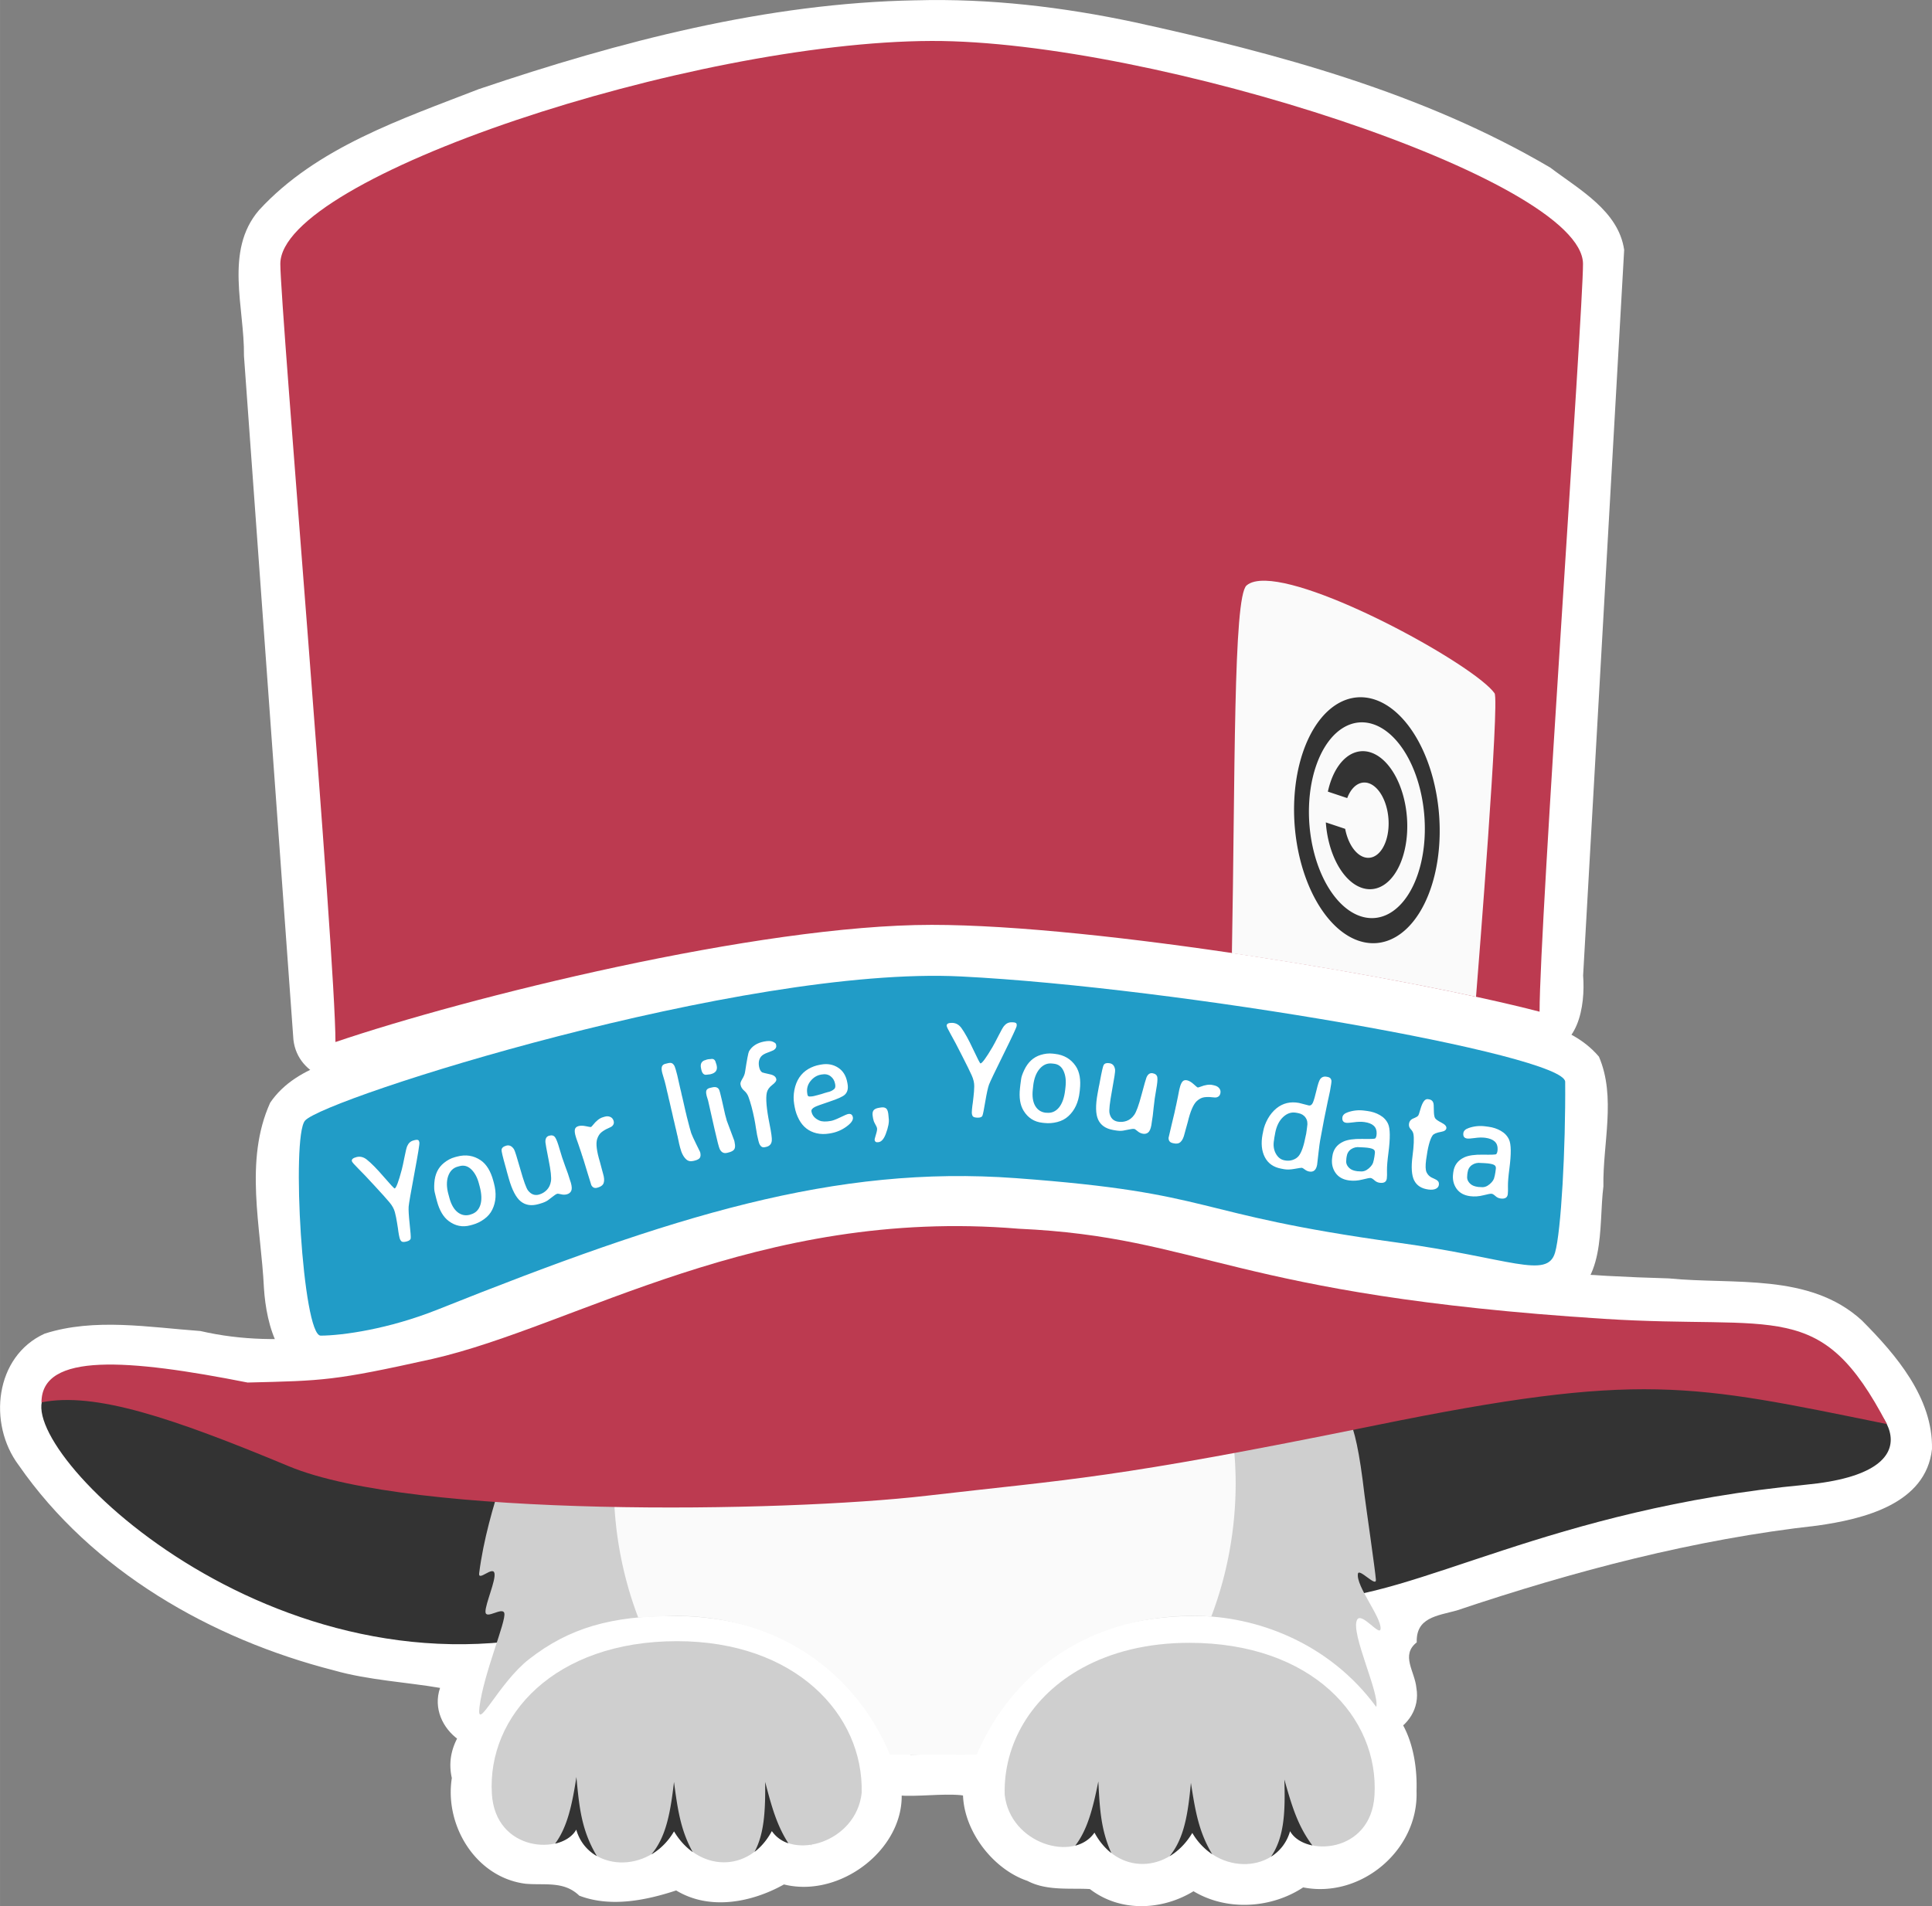 <svg xmlns="http://www.w3.org/2000/svg" width="444.92" height="439.09" viewBox="0 0 117.72 116.18" xmlns:v="https://vecta.io/nano"><rect x="0" y="0" width="117.72" height="116.18" fill="#808080" stroke="none"/><g fill="#fff"><path d="M55.809.018c-9.111.166-18.048 2.513-26.634 5.413-4.728 1.84-9.879 3.548-13.398 7.382-2.123 2.478-.872 5.951-.913 8.873l3.014 41.689c.262 2.276 3.039 3.171 4.876 2.088 10.943-3.1 21.969-6.028 33.381-6.459 9.098.032 17.96 1.545 26.933 3.012 3.604.5 7.114 1.753 10.722 2.042 2.387.048 2.816-2.753 2.673-4.605l2.501-44.224c-.346-2.379-2.733-3.67-4.502-5.014-7.759-4.566-16.594-6.945-25.327-8.858C64.75.424 60.302-.103 55.811.019z" paint-order="markers stroke fill"/><path d="M56.968 56.952c-11.258.206-22.245 3.218-32.96 6.443-2.566 1.058-5.871 1.359-7.546 3.812-1.6 3.535-.559 7.579-.381 11.298.143 2.27.946 5.407 3.743 5.45 6.126-.338 11.588-3.531 17.356-5.31 8.849-3.195 18.352-5.368 27.79-3.96 7.197.858 14.187 2.891 21.361 3.914 2.867.294 5.778 1.372 8.661.838 2.935-1.04 2.393-4.669 2.707-7.13-.047-2.609.788-5.434-.272-7.904-1.923-2.266-5.243-2.348-7.912-3.16-10.332-2.113-20.804-3.752-31.343-4.281l-1.203-.01z" paint-order="markers stroke fill"/><path d="M57.436 72.214c-10.633-.157-20.378 4.58-30.319 7.642-4.871 1.33-9.877 2.433-14.908 1.268-3.129-.225-6.445-.814-9.489.16-3.045 1.383-3.467 5.496-1.589 8.008 4.465 6.445 11.716 10.598 19.214 12.515 2.076.597 4.539.731 6.468 1.069-.851 2.49 2.347 4.859 4.406 3.114 1.813-1.903 3.574-4.166 6.378-4.574 5.324-1.364 11.857.791 14.052 6.141 1.209 2.73 4.55 1.642 6.887 1.855 1.987.359 3.577-1.075 4.078-2.903 1.968-3.044 5.244-5.2 8.91-5.364 3.796-.422 7.486 1.288 10.076 3.996 1.736 1.843 5.144.265 4.704-2.269-.097-1.009-.971-1.99.021-2.771-.047-1.503 1.2-1.611 2.437-1.945 7.15-2.402 14.472-4.337 21.983-5.174 2.775-.393 6.611-1.302 6.976-4.666.064-3.117-2.198-5.757-4.279-7.843-3.187-2.913-7.808-2.162-11.76-2.556-10.11-.274-20.107-1.657-29.83-4.177-4.714-1.205-9.568-1.517-14.417-1.524z" paint-order="markers stroke fill"/><path d="M40.563 98.506c-3.76-.089-7.367 1.557-9.874 4.34-1.581 1.475-3.71 3.055-3.159 5.524-.458 2.91 1.48 6.076 4.509 6.444 1.192.099 2.324-.176 3.257.725 1.911.732 4.088.28 5.904-.318 2.053 1.247 4.628.72 6.568-.366 3.966.987 8.597-3.21 6.759-7.247-1.71-4.447-5.669-7.907-10.392-8.742a16.43 16.43 0 0 0-3.573-.36zm8.869 13.939c-.063.167.081-.381 0 0zm22.046-13.648c-5.052-.152-9.593 3.488-11.771 7.857-2.464 2.617-.12 6.967 2.898 7.984 1.18.624 2.619.427 3.804.498 1.852 1.426 4.392 1.306 6.314.133 2.056 1.235 4.764 1.035 6.682-.235 3.51.697 7.044-2.275 6.907-5.868.075-2.294-.612-5.039-2.955-5.961-2.893-2.484-6.415-4.803-10.411-4.41-.49-.004-.979.001-1.469.002zm12.117 4.64c.204.076-.85-.244 0 0zm-23.64 3.011c.02-.022.103-.074 0 0z" paint-order="markers stroke fill"/></g><g fill-rule="evenodd"><path d="M3.265 84.68c-4.28 1.388 10.388 17.705 28.376 15.292-2.693-4.066 14.493-4.546 25.074-4.475 20.867-.576 21.359-1.413 16.642 1.898 2.994.058 1.191.256 6.627.122 6.421-.158 14.357-5.529 30.059-7.027 8.163-.778 4.953-5.059 1.848-6.27-12.835-3.312-92.751 3.105-108.63.459z" fill="#333"/><path d="M80.327 83.315l-48.695 4.072s-1.932 4.497-2.437 8.501c-.066.525.835-.462.933-.003.092.433-.557 1.873-.548 2.352.01.503 1.034-.326 1.147.08.132.472-1.261 3.682-1.513 5.731-.197 1.599 1.174-1.479 3.014-2.917 2.468-1.93 5.045-2.642 8.831-2.642 6.92 0 12.567 3.996 14.408 8.467l2.636-.075c1.893-4.44 7.586-8.392 14.705-8.392 3.656 0 8.139 1.578 11.049 5.546.217-.825-1.573-4.498-1.171-5.303.265-.529 1.399 1.044 1.435.54.051-.709-1.498-2.583-1.381-3.35.058-.382 1.122.848 1.096.364-.026-.479-.632-4.649-.694-5.172-.631-5.345-1.096-4.863-2.816-7.8z" fill="#cfcfcf"/><path d="M74.306 83.811l-36.634 3.064a23.18 23.18 0 0 0-.275 3.558c0 2.8.507 5.573 1.49 8.153l2.172-.104c6.92 0 11.322 3.993 13.164 8.464.88-.022 4.412.026 5.292 0 1.893-4.44 6.175-8.464 13.294-8.464.329 0 .662.019.996.048.975-2.563 1.481-5.316 1.487-8.097a23.04 23.04 0 0 0-.985-6.622z" fill="#fafafa"/><path d="M56.753 2.496c-14.599.045-39.673 8.295-39.673 13.587 0 2.646 3.359 42.136 3.359 47.428 7.979-2.709 25.745-7.142 36.329-7.142 10.174 0 29.152 3.244 37.042 5.292 0-5.292 2.656-42.761 2.646-45.578-.019-5.161-26.21-13.629-39.703-13.587zm5.306 72.393c-15.875-1.323-26.963 5.941-35.719 7.938-6.021 1.338-6.615 1.323-11.254 1.437-7.268-1.437-12.559-1.852-12.559 1.209 3.252-.65 7.955.93 15.076 3.896 7.568 3.152 30.082 2.815 38.863 1.794s11.198-.999 27.37-4.296 19.162-2.508 31.139-.071c-4.039-7.729-6.605-5.733-17.249-6.415-22.748-1.457-24.437-4.983-35.668-5.492z" fill="#bc3a50"/><path d="M18.581 68.305c1.145-1.351 26.696-9.455 39.974-8.791 13.213.661 36.802 4.773 36.815 6.42.031 4.058-.249 9.135-.616 10.406-.476 1.649-2.754.338-9.556-.598-12.95-1.782-10.857-3.021-23.301-3.935-11.019-.809-20.842 2.262-35.218 8.004-3 1.198-5.809 1.587-7.139 1.595-1.101.007-1.804-12.103-.959-13.1z" fill="#219cc7"/><path d="M77.117 35.395c-.515-.014-.916.074-1.163.289-.817.712-.689 11.607-.892 22.413 5.441.805 10.779 1.77 14.875 2.658.145-1.806 1.443-18.059 1.13-18.501-1.16-1.638-10.347-6.76-13.95-6.859z" fill="#fafafa"/><g transform="matrix(.009 .003 -.001 .015 79.367 41.172)"><path d="M930 490a440 440 0 1 1-880 0 440 440 0 1 1 880 0" fill="#fafafa" stroke="#333" stroke-width="100"/><path d="M219 428h131a150 150 0 1 1 0 125H219a275 275 0 1 0 0-125z" fill="#333"/></g><path d="M61.217 109.38c.337 3.029 4.234 4.133 5.473 2.311 1.404 2.616 4.493 2.484 5.962.018 1.573 2.687 5.234 2.423 5.957-.107.865 1.559 4.929 1.389 5.142-2.178.283-4.741-3.812-9.296-11.283-9.296-2.569 0-4.75.567-6.488 1.513-3.147 1.712-4.843 4.665-4.763 7.74z" fill="#cfcfcf"/><path d="M78.259 108.46c.059 1.968.002 3.509-.813 4.703.539-.339.961-.862 1.16-1.558.247.445.755.748 1.36.872-.902-1.205-1.259-2.44-1.707-4.017zm-11.335.114c-.326 1.636-.665 2.954-1.407 3.915.477-.125.892-.386 1.171-.796.283.528.636.942 1.029 1.249-.637-1.404-.71-2.704-.793-4.369zm5.64.087c-.175 1.905-.412 3.394-1.3 4.474.53-.318 1.01-.794 1.385-1.423a3.94 3.94 0 0 0 1.215 1.302c-.826-1.362-1.037-2.668-1.3-4.353z" fill="#333"/><path d="M52.503 109.28c-.337 3.029-4.234 4.133-5.473 2.311-1.404 2.616-4.493 2.484-5.962.018-1.573 2.687-5.234 2.423-5.957-.107-.864 1.559-4.929 1.389-5.142-2.178-.283-4.741 3.812-9.296 11.283-9.296 7.221 0 11.375 4.479 11.251 9.252z" fill="#cfcfcf"/><path d="M35.12 108.31c-.262 1.697-.553 3.058-1.298 4.059.573-.133 1.053-.43 1.29-.857.211.738.672 1.281 1.258 1.616-.938-1.563-1.076-2.964-1.249-4.818zm11.503.297c.017 1.743-.052 3.148-.649 4.264.404-.309.766-.731 1.056-1.271a1.95 1.95 0 0 0 1.006.746c-.722-1.125-1.032-2.288-1.413-3.739zm-5.556.001c-.217 1.884-.485 3.36-1.378 4.417.531-.314 1.013-.778 1.38-1.406.316.53.706.952 1.139 1.262-.743-1.341-.921-2.627-1.141-4.273z" fill="#333"/></g><path d="M25.188 69.51l.089-.023q.222-.058.257.076l.019.073q.027.105-.301 1.862-.329 1.757-.353 2.043-.021.285.06 1.044.083.754.066.888-.017.134-.251.194-.234.061-.313-.009-.08-.074-.116-.215-.037-.141-.073-.382l-.027-.204q0-.017-.055-.343-.05-.327-.129-.63-.08-.307-.334-.607-.25-.301-.897-1-.643-.703-1.008-1.061-.36-.359-.381-.44-.044-.17.279-.253.327-.085.624.148.411.324 1.035 1.05.627.725.668.714.137-.036.434-1.151.063-.24.165-.758.102-.522.163-.667.121-.281.379-.348zm2.134 3.277l.059.222q.161.6.498.872.339.267.754.156l.039-.015q.439-.118.591-.565.151-.451-.038-1.156l-.048-.177q-.147-.548-.462-.852-.315-.304-.706-.199l-.117.031q-.419.112-.584.576-.161.462.012 1.106zm2.737-.808l.035.129q.247.918-.1 1.62-.164.338-.497.578-.333.24-.707.341l-.133.036q-.713.191-1.319-.263-.487-.366-.712-1.204l-.054-.201q-.027-.131-.083-.34-.053-.197-.024-.589.054-.779.583-1.206.319-.258.666-.351l.129-.035q.802-.215 1.447.225.528.359.77 1.261zm2.79.827q.269-.076.467-.279.201-.208.253-.531.056-.323-.14-1.295-.192-.973-.196-1.08-.02-.332.225-.401.249-.07.366.1.116.166.266.696.15.53.344 1.051.198.516.291.845l.059.178q.096.341.019.497-.074.151-.255.202-.177.05-.359.002-.183-.048-.251-.029-.068.019-.231.148-.159.127-.328.249-.166.116-.48.205l-.096.027q-.642.181-1.075-.169-.433-.35-.73-1.406l-.119-.421-.025-.105-.058-.205q-.249-.883-.236-1.004.019-.179.288-.255.273-.077.469.219.075.113.385 1.209.309 1.096.472 1.305.279.359.676.247zm2.233-3.528q-.084-.275-.056-.428.027-.156.21-.212.184-.056.463.003.279.059.307.05.032-.01.114-.113.305-.389.604-.48l.112-.034q.184-.056.338.007.158.061.214.245.055.18-.08.312-.057.057-.265.146-.208.089-.391.232-.179.142-.269.422-.128.409.17 1.391l.12.452.07.258q.108.355.043.558-.061.202-.332.284l-.06.018q-.239.073-.365-.155-.01-.019-.234-.757l-.244-.802-.025-.067-.04-.132-.025-.067q-.021-.068-.041-.136l-.172-.51-.129-.366zm5.471-4.441l.133-.034q.194-.049.283.015.089.064.14.18.051.116.157.537l.193.854.036.142.046.216.036.142.197.867.036.142.032.143q.209.829.276 1.027.07.193.306.671.236.478.237.482.057.226-.017.344-.071.112-.317.174l-.069.017q-.267.067-.439-.087-.254-.224-.38-.726l-.065-.259-.013-.07-.058-.265-.013-.07q-.017-.069-.035-.138l-.063-.285-.036-.142-.082-.362-.036-.142-.097-.436-.036-.142-.114-.505q-.018-.073-.037-.146l-.063-.285-.036-.142-.081-.358-.07-.279-.153-.521q-.064-.255-.02-.386.044-.132.222-.176zm3.115.107q.095.423-.385.531l-.033.007h-.017l-.125.015q-.017 0-.029.002-.264.06-.346-.302l-.017-.077q-.05-.224.028-.348.079-.125.229-.159l.091-.033.094-.021.143-.011q.252-.057.316.228l.033.091zm.618 3.366l.453 1.21.02.09.005.042q.06.264-.025.399-.085.135-.402.206l-.049.011q-.285.064-.432-.227-.076-.149-.317-1.215l-.393-1.741-.082-.268-.02-.09q-.045-.199.011-.293.056-.094.214-.13l.138-.031q.289-.065.401.128.049.083.179.661l.198.879.067.241q.015.048.033.129zm1.971-3.272q.045.225.179.321.029.02.492.122.329.07.373.291.03.147-.248.356-.273.208-.331.471-.112.52.167 1.91.162.805.137 1.019-.035.313-.358.378l-.082.016q-.184.037-.296-.162-.066-.119-.164-.605l-.03-.19q-.016-.099-.035-.197l-.046-.293-.053-.287q-.16-.797-.358-1.336-.084-.226-.263-.377-.176-.156-.21-.328l-.014-.07q-.02-.098.114-.321.138-.223.166-.421.177-1.15.241-1.257.268-.466.902-.594.372-.075.55.008.178.079.193.157l.012.061q.033.164-.139.283-.06.042-.361.153-.302.107-.415.241-.206.246-.125.646zm4.146 1.534q.263-.047.43-.2.091-.084.056-.281l-.004-.025q-.053-.296-.27-.464-.217-.173-.55-.113l-.049.009q-.374.067-.64.403-.262.335-.186.762l.013.07q.023.127.216.093h.043l.148-.026.024-.008.223-.057.028-.009.15-.04q.028-.009.064-.02.036-.011.144-.047.112-.037.161-.046zm.223 2.498l-.094.017q-.415.07-.783-.017-.704-.17-1.059-.827-.197-.367-.268-.765l-.033-.185q-.07-.415.012-.854.172-.887.858-1.289.323-.185.684-.25l.09-.016q.583-.104 1.033.188.45.288.561.908l.015.082q.078.435-.17.662-.189.174-.937.422-.744.248-.887.324-.232.122-.206.27.067.374.485.557.243.105.703.022.189-.034.567-.216.382-.187.484-.205.242-.043.286.203.044.246-.387.561-.427.314-.956.409zm2.549-1.045q-.037-.226.049-.346.086-.12.329-.159l.111-.018q.198-.032.306.039.108.067.144.285l.014.086.001.029.01.087.01.112q.058.358-.182.984-.173.446-.424.487l-.025.004q-.198.032-.225-.137-.008-.049.078-.325.086-.276.069-.379-.016-.099-.109-.253-.093-.154-.113-.282l-.017-.052zm8.455-5.718l.092.002q.229.005.227.142l-.001.075q-.002.108-.794 1.711-.792 1.602-.893 1.871-.097.269-.225 1.022-.124.748-.176.872-.053.124-.294.119-.242-.005-.298-.094-.057-.093-.054-.239.003-.146.033-.387l.029-.204q.004-.017.04-.345.04-.329.046-.641.006-.317-.157-.675-.16-.358-.593-1.205-.429-.851-.683-1.294-.25-.443-.248-.526.004-.175.337-.168.338.007.561.312.308.423.712 1.291.408.868.45.868.142.003.729-.99.125-.214.364-.685.239-.475.337-.598.193-.238.459-.233zm1.325 3.871l-.025.228q-.069.618.145.994.219.373.645.42h.042q.452.05.756-.31.305-.365.386-1.09l.02-.182q.063-.564-.119-.962-.182-.398-.584-.443l-.12-.013q-.431-.048-.754.323-.318.371-.393 1.035zm2.843.246l-.015.133q-.106.945-.685 1.472-.276.255-.674.357-.398.102-.783.059l-.137-.015q-.734-.082-1.132-.727-.32-.518-.223-1.38l.023-.207q.023-.132.047-.347.023-.203.192-.558.335-.705.983-.91.392-.124.748-.084l.133.015q.825.092 1.265.737.361.527.257 1.456zm2.306 1.938q.275.051.542-.044.273-.098.462-.364.193-.266.446-1.224.257-.958.301-1.056.129-.307.379-.261.254.047.284.252.031.201-.069.742-.1.541-.155 1.095-.051.55-.113.887l-.026.186q-.064.349-.203.455-.133.103-.318.069-.18-.033-.323-.157-.143-.124-.212-.137-.07-.013-.273.03-.199.044-.405.078-.201.031-.521-.028l-.098-.018q-.656-.121-.89-.626-.233-.505-.035-1.584l.079-.431.024-.106.039-.209q.166-.902.232-1.005.096-.152.371-.101.279.051.324.403.018.135-.189 1.254-.206 1.12-.153 1.38.092.445.498.52zm3.776-2.043q.067-.28.168-.397.102-.121.288-.077.187.045.398.237.211.192.24.199.032.008.155-.04.459-.182.764-.109l.114.027q.187.045.288.176.106.132.061.319-.044.183-.226.229-.078.02-.303-.008-.225-.028-.455.003-.226.032-.445.228-.318.289-.556 1.287l-.125.45-.07.258q-.086.361-.245.503-.154.143-.43.077l-.061-.015q-.243-.058-.237-.318.001-.021.18-.772l.195-.815.012-.07.032-.134.012-.07q.016-.069.033-.138l.109-.527.074-.381zm5.817 2.758l-.051.271q-.007.084-.016.129-.087.463.101.821.192.358.528.421l.041.008q.242.045.468-.031.226-.076.358-.234.262-.312.437-1.251l.019-.081.015-.082.004-.042.019-.124.026-.207q.062-.332-.092-.552-.149-.223-.453-.28l-.119-.022q-.435-.081-.8.262-.365.339-.487.995zm2.555 1.924q-.089.476-.482.402-.139-.026-.266-.122-.126-.096-.176-.105-.045-.008-.436.063-.387.072-.653.022l-.176-.033q-.701-.131-.994-.699-.293-.568-.14-1.388l.022-.098.018-.098q.07-.377.282-.758.215-.38.526-.636.589-.475 1.377-.328l.587.152q.168.031.257-.173.09-.208.215-.741.126-.537.22-.676.141-.207.403-.158l.07.013q.193.036.221.224.013.087-.088.633l-.1.469-.022.094-.234 1.14-.246 1.316q-.033.176-.095.712l-.04.349q-.046.407-.049.424zm1.777-.276q-.034.265.199.476.154.142.464.182l.025.003q.076-.003.159.008.277.036.529-.184.256-.219.285-.447l.015-.049.041-.218.028-.215q.02-.153-.076-.22-.092-.071-.377-.108l-.058-.007h-.029l-.054-.007-.175-.01q-.088.001-.142-.006-.298-.039-.537.119-.235.159-.276.469l-.016.12q0 .067-.004.092zm0-2.292q-.273-.036-.234-.333.027-.207.331-.31.485-.168 1.001-.101l.198.026q.414.054.754.25.345.196.499.532.197.425.021 1.773-.093.711-.087 1.057.01.346-.011.503-.04.31-.437.258-.178-.023-.317-.151-.139-.127-.23-.139-.091-.012-.504.094-.413.106-.81.054-.558-.073-.831-.466-.269-.392-.202-.905l.012-.095q.082-.629.672-.901.385-.177 1.136-.163.755.014.803-.03.062-.055.081-.204.006-.045.008-.096.023-.594-.75-.699-.285-.037-.637.014-.351.047-.467.032zm4.139 3.516q-.232-.476-.103-1.469.129-.993.056-1.368-.03-.155-.164-.291-.13-.135-.104-.329.025-.194.198-.294.036-.02.17-.075.134-.058.183-.115.049-.053.139-.386.188-.665.452-.631l.062.008q.211.027.276.208.035.089.034.45.003.362.071.485.069.118.392.282.323.164.301.338-.022.17-.31.22-.43.074-.534.225-.243.351-.392 1.492-.069.529.025.743.095.21.299.321.02.011.163.076.148.061.229.143.082.078.062.235-.02.153-.182.237-.171.083-.452.046-.633-.082-.87-.555zm3.231-.265q-.034.265.199.476.154.142.464.182l.025.003q.076-.003.159.008.277.036.529-.184.256-.219.285-.447l.015-.049.041-.218.028-.215q.02-.153-.076-.22-.092-.071-.377-.108l-.058-.007h-.029l-.054-.007-.175-.01q-.088.001-.142-.006-.298-.039-.537.119-.235.159-.276.469l-.016.12q0 .067-.004.092zm0-2.292q-.273-.036-.234-.333.027-.207.331-.31.485-.168 1.002-.101l.198.026q.414.054.754.25.345.196.499.532.197.425.021 1.773-.093.711-.087 1.057.01.346-.011.503-.04.31-.437.258-.178-.023-.317-.151-.139-.127-.23-.139-.091-.012-.504.094-.413.106-.81.054-.558-.073-.831-.466-.269-.392-.202-.905l.012-.095q.082-.629.672-.901.385-.177 1.136-.163.755.014.803-.03.062-.055.081-.204.006-.045.008-.096.023-.594-.75-.699-.285-.037-.637.014-.351.047-.467.032z" fill="#fff"/></svg>